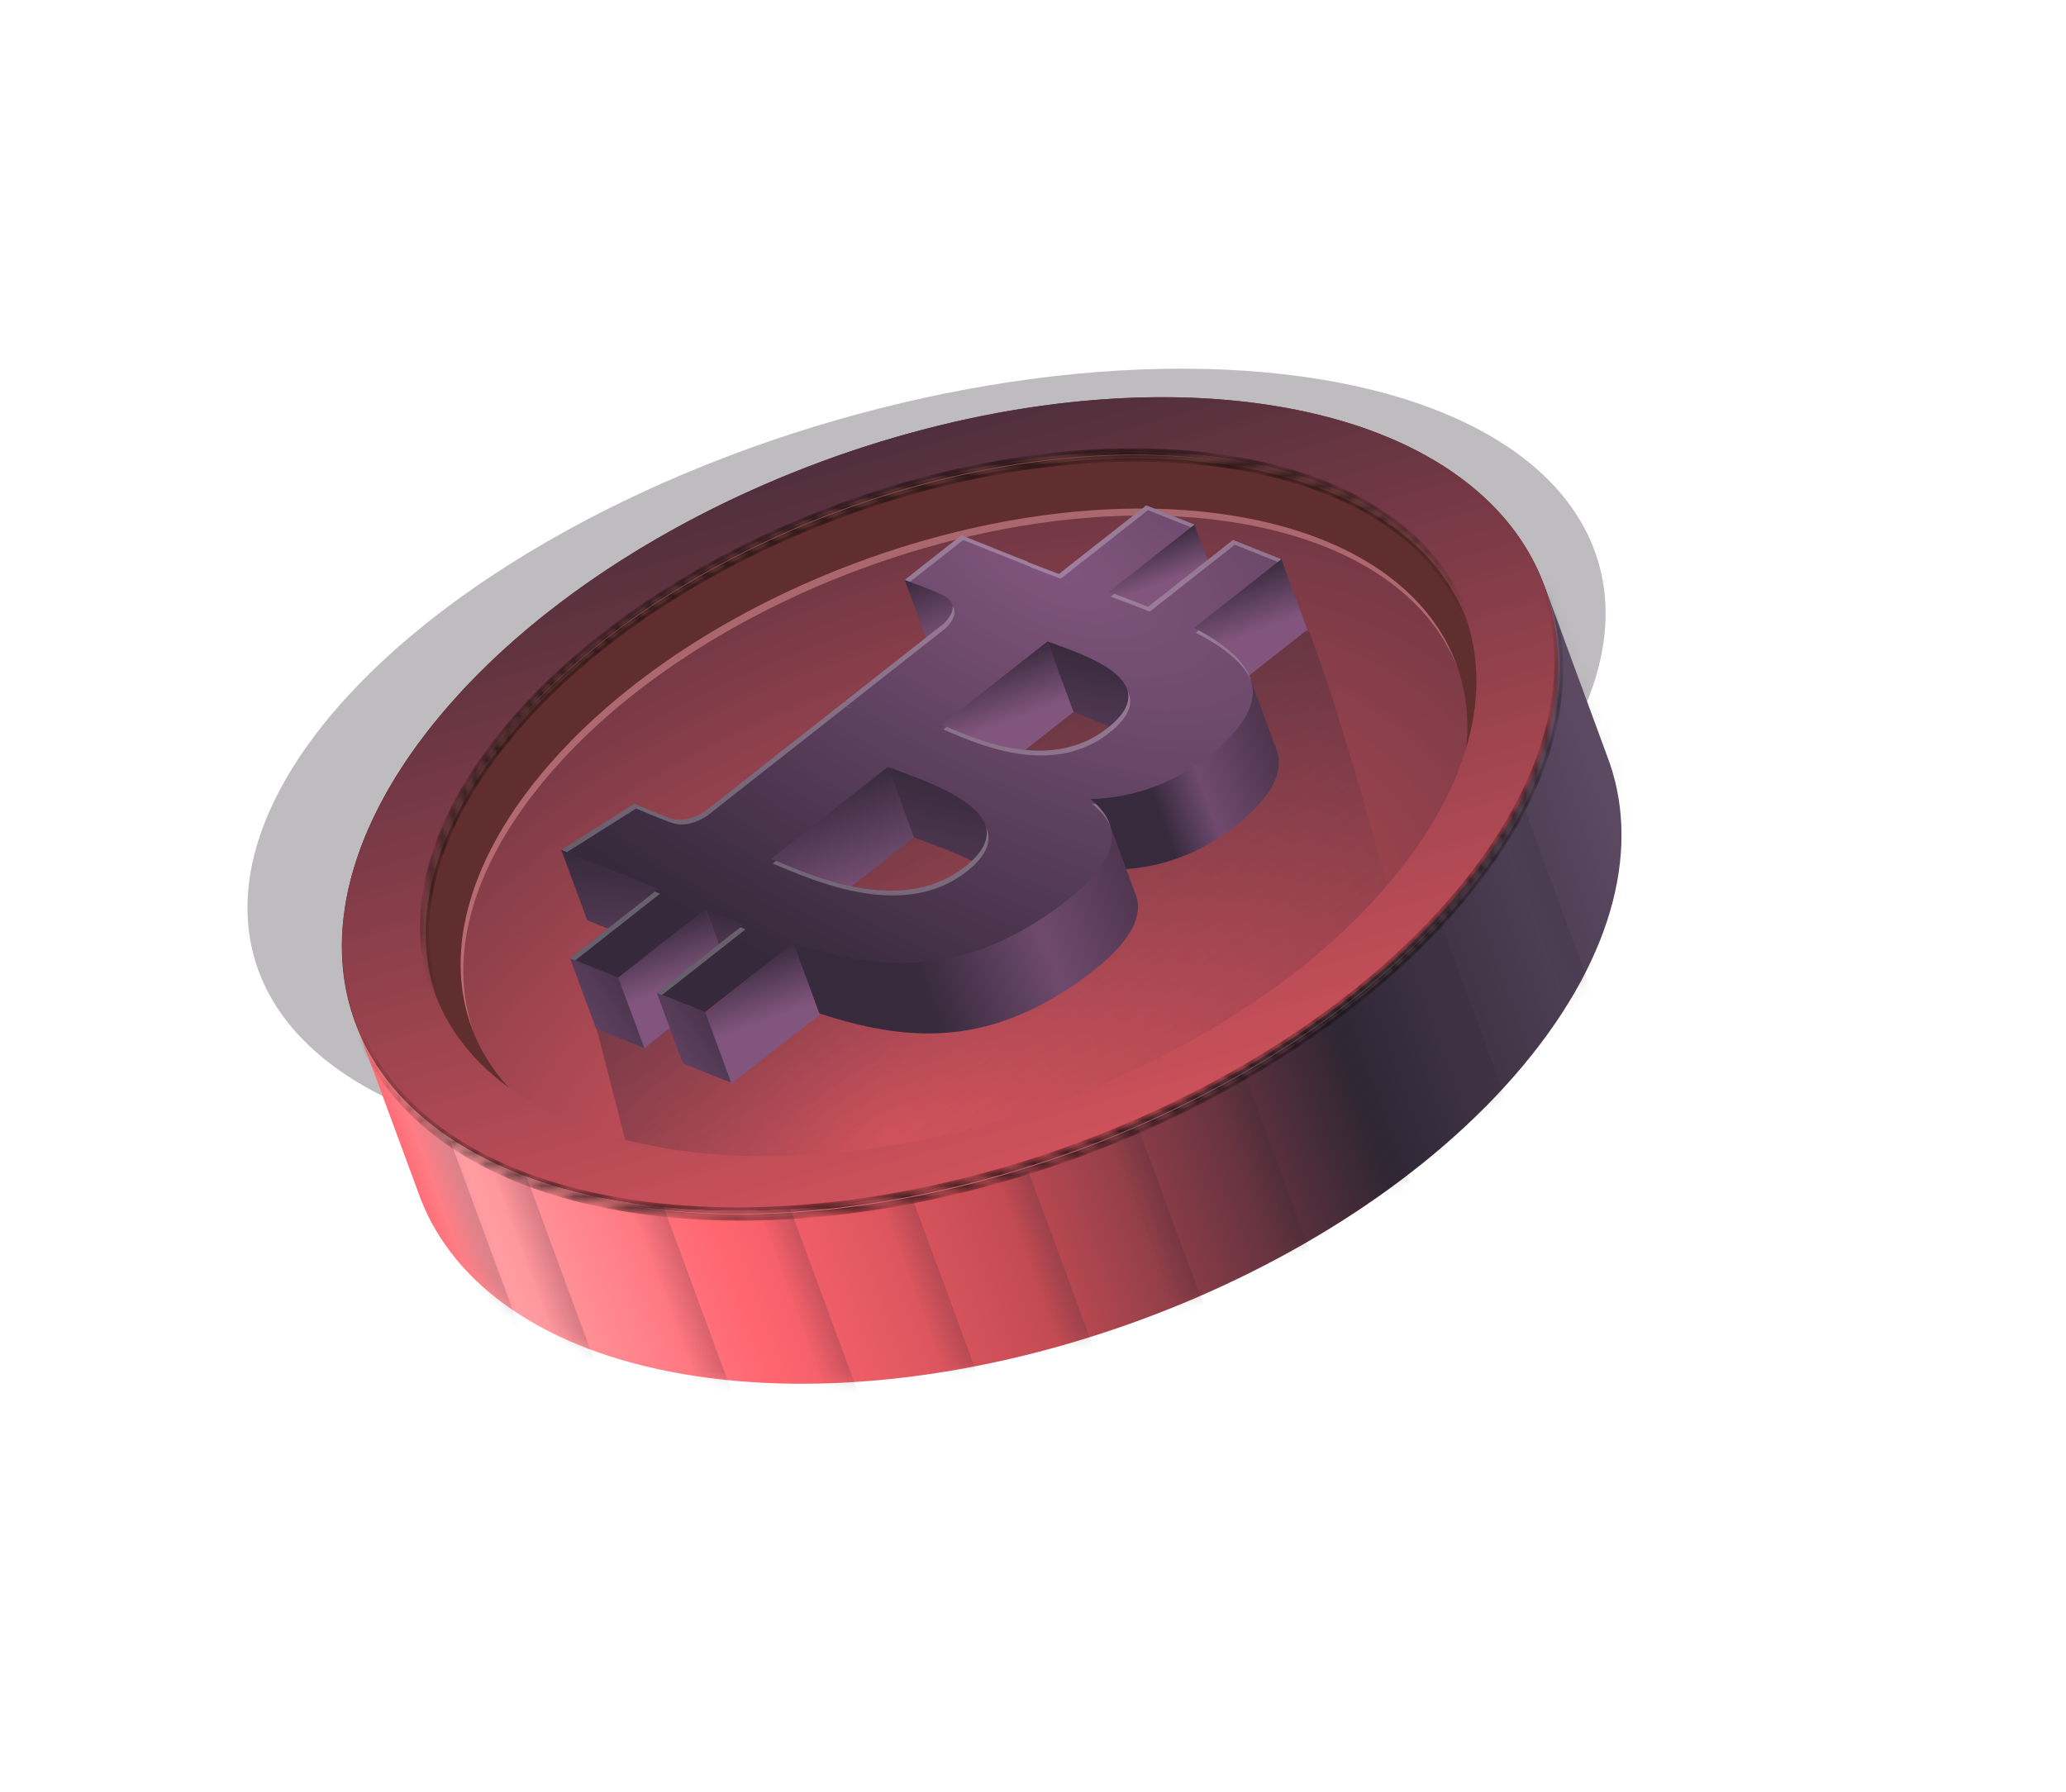 <svg fill="none" height="164" viewBox="0 0 189 164" width="189" xmlns="http://www.w3.org/2000/svg" xmlns:xlink="http://www.w3.org/1999/xlink"><filter id="a" color-interpolation-filters="sRGB" filterUnits="userSpaceOnUse" height="86.275" width="138.792" x="15.364" y="26.465"><feFlood flood-opacity="0" result="BackgroundImageFix"/><feBlend in="SourceGraphic" in2="BackgroundImageFix" mode="normal" result="shape"/><feGaussianBlur result="effect1_foregroundBlur_1_20" stdDeviation="3.634"/></filter><filter id="b" color-interpolation-filters="sRGB" filterUnits="userSpaceOnUse" height="48.396" width="91.775" x="41.853" y="46.244"><feFlood flood-opacity="0" result="BackgroundImageFix"/><feBlend in="SourceGraphic" in2="BackgroundImageFix" mode="normal" result="shape"/><feGaussianBlur result="effect1_foregroundBlur_1_20" stdDeviation=".146"/></filter><filter id="c" color-interpolation-filters="sRGB" filterUnits="userSpaceOnUse" height="70.676" width="110.67" x="32.342" y="41.022"><feFlood flood-opacity="0" result="BackgroundImageFix"/><feBlend in="SourceGraphic" in2="BackgroundImageFix" mode="normal" result="shape"/><feGaussianBlur result="effect1_foregroundBlur_1_20" stdDeviation=".146"/></filter><filter id="d" color-interpolation-filters="sRGB" filterUnits="userSpaceOnUse" height="45.347" width="66.419" x="51.072" y="45.971"><feFlood flood-opacity="0" result="BackgroundImageFix"/><feBlend in="SourceGraphic" in2="BackgroundImageFix" mode="normal" result="shape"/><feGaussianBlur result="effect1_foregroundBlur_1_20" stdDeviation=".136"/></filter><linearGradient id="e" gradientUnits="userSpaceOnUse" x1="155.458" x2="39.1" y1="72.466" y2="114.339"><stop offset="0" stop-color="#66536e"/><stop offset=".312" stop-color="#302634"/><stop offset=".589" stop-color="#c44b53"/><stop offset=".793" stop-color="#ff656f"/><stop offset=".952" stop-color="#ff9da3"/><stop offset="1" stop-color="#ff656f"/></linearGradient><linearGradient id="f"><stop offset="0" stop-color="#302634"/><stop offset="1" stop-color="#302634" stop-opacity="0"/></linearGradient><linearGradient id="g" gradientUnits="userSpaceOnUse" x1="2.86" x2="-.191" xlink:href="#f" y1="27.416" y2="27.413"/><linearGradient id="h" gradientUnits="userSpaceOnUse" x1="2.86" x2="-.191" xlink:href="#f" y1="22.52" y2="22.517"/><linearGradient id="i" gradientUnits="userSpaceOnUse" x1="2.86" x2="-.191" xlink:href="#f" y1="28.721" y2="28.719"/><linearGradient id="j"><stop offset="0" stop-color="#e35760"/><stop offset="1" stop-color="#302634"/></linearGradient><radialGradient id="k" cx="0" cy="0" gradientTransform="matrix(-39.374 -107.257 89.05 -32.69 52.443 70.538)" gradientUnits="userSpaceOnUse" r="1" xlink:href="#j"/><linearGradient id="l" gradientUnits="userSpaceOnUse" x1="91.021" x2="111.17" y1="64.232" y2="94.512"><stop offset="0" stop-color="#362a39"/><stop offset="1" stop-color="#362a39" stop-opacity="0"/></linearGradient><linearGradient id="m" gradientUnits="userSpaceOnUse" x1="91.16" x2="64.999" xlink:href="#j" y1="118.752" y2="27.191"/><linearGradient id="n"><stop offset=".125" stop-color="#36293b"/><stop offset="1" stop-color="#81557e"/></linearGradient><linearGradient id="o" gradientUnits="userSpaceOnUse" x1="54.932" x2="53.522" xlink:href="#n" y1="74.573" y2="98.836"/><linearGradient id="p"><stop offset=".112" stop-color="#36293b"/><stop offset=".572" stop-color="#81557e"/></linearGradient><linearGradient id="q" gradientUnits="userSpaceOnUse" x1="59.41" x2="64.044" xlink:href="#p" y1="82.993" y2="95.596"/><linearGradient id="r"><stop offset="0" stop-color="#36293b"/><stop offset="1" stop-color="#81557e"/></linearGradient><linearGradient id="s" gradientUnits="userSpaceOnUse" x1="61.745" x2="48.183" xlink:href="#r" y1="89.007" y2="98.703"/><linearGradient id="t" gradientUnits="userSpaceOnUse" x1="65.776" x2="63.611" xlink:href="#n" y1="81.626" y2="93.158"/><linearGradient id="u" gradientUnits="userSpaceOnUse" x1="67.342" x2="72.04" xlink:href="#p" y1="86.12" y2="98.895"/><linearGradient id="v" gradientUnits="userSpaceOnUse" x1="69.695" x2="56.112" xlink:href="#r" y1="92.162" y2="101.872"/><linearGradient id="w" gradientUnits="userSpaceOnUse" x1="102.48" x2="121.92" y1="80.501" y2="73.325"><stop offset=".026" stop-color="#372a3c"/><stop offset=".263" stop-color="#372a3c"/><stop offset=".483" stop-color="#6f4a6e"/><stop offset=".934" stop-color="#462f45"/><stop offset="1" stop-color="#372a3c"/></linearGradient><linearGradient id="x" gradientUnits="userSpaceOnUse" x1="77.206" x2="111.493" y1="98.836" y2="86.179"><stop offset=".026" stop-color="#372a3c"/><stop offset=".263" stop-color="#372a3c"/><stop offset=".593" stop-color="#6f4a6e"/><stop offset=".934" stop-color="#462f45"/><stop offset="1" stop-color="#372a3c"/></linearGradient><linearGradient id="y" gradientUnits="userSpaceOnUse" x1="111.701" x2="116.023" xlink:href="#p" y1="51.38" y2="63.135"/><linearGradient id="z" gradientUnits="userSpaceOnUse" x1="102.976" x2="106.12" xlink:href="#p" y1="49.005" y2="57.554"/><linearGradient id="A"><stop offset=".112" stop-color="#36293b"/><stop offset=".897" stop-color="#81557e"/></linearGradient><linearGradient id="B" gradientUnits="userSpaceOnUse" x1="85.318" x2="88.47" xlink:href="#A" y1="50.782" y2="59.357"/><linearGradient id="C" gradientUnits="userSpaceOnUse" x1="74.372" x2="79.49" xlink:href="#A" y1="70.434" y2="84.353"/><linearGradient id="D" gradientUnits="userSpaceOnUse" x1="84.209" x2="77.771" xlink:href="#n" y1="65.951" y2="96.186"/><linearGradient id="E" gradientUnits="userSpaceOnUse" x1="89.039" x2="93.556" xlink:href="#p" y1="59.257" y2="71.542"/><linearGradient id="F" gradientUnits="userSpaceOnUse" x1="98.283" x2="93.684" xlink:href="#n" y1="55.805" y2="78.816"/><radialGradient id="G" cx="0" cy="0" gradientTransform="matrix(-20.431 39.549 -81.549 -42.129 95.873 51.202)" gradientUnits="userSpaceOnUse" r="1"><stop offset="0" stop-color="#81557e"/><stop offset="1" stop-color="#36293b"/></radialGradient><mask id="H" height="74" maskUnits="userSpaceOnUse" width="117" x="32" y="53"><path d="m62.481 125.731c25.757 4.446 60.183-8.212 76.894-28.273 8.465-10.162 10.76-20.275 7.615-28.358l-5.715-15.537-108.991 39.355 6.201 16.799c3.063 7.873 11.287 13.822 23.996 16.016z" fill="#b81a24"/></mask><mask id="I" fill="#fff"><path clip-rule="evenodd" d="m56.629 109.882c25.757 4.447 60.184-8.211 76.894-28.272 8.246-9.9 10.637-19.752 7.848-27.727 3.147 8.084.852 18.198-7.614 28.361-16.71 20.06-51.137 32.719-76.894 28.272-13.046-2.252-21.366-8.46-24.229-16.646 3.064 7.872 11.287 13.819 23.995 16.012zm-16.735-18.682c-2.751-7.011-.769-15.792 6.581-24.616 14.479-17.382 44.309-28.35 66.628-24.498 11.327 1.955 18.542 7.353 21.009 14.467-2.668-6.8-9.787-11.936-20.775-13.833-22.318-3.853-52.148 7.116-66.628 24.498-7.13 8.56-9.208 17.08-6.815 23.983z" fill="#fff" fill-rule="evenodd"/></mask><g filter="url(#a)"><ellipse cx="40.086" cy="59.488" fill="#27212b" fill-opacity=".3" rx="40.086" ry="59.488" transform="matrix(.866 .5 -.866 .5 101.562 19.815)"/></g><path d="m62.482 125.731c25.757 4.446 60.184-8.212 76.894-28.273 8.465-10.162 10.76-20.275 7.616-28.358l-5.715-15.537-108.992 39.354 6.201 16.799c3.063 7.873 11.287 13.822 23.996 16.016z" fill="url(#e)"/><g fill-opacity=".2" mask="url(#H)"><path d="m0 0h2.703v56.766h-2.703z" fill="url(#g)" transform="matrix(.939 -.345 .346 .938 34.329 93.603)"/><g fill="url(#h)"><path d="m0 0h2.703v46.63h-2.703z" transform="matrix(.939 -.345 .346 .938 42.912 101.247)"/><path d="m0 0h2.703v46.63h-2.703z" transform="matrix(.939 -.345 .346 .938 47.985 99.382)"/><path d="m0 0h2.703v46.63h-2.703z" transform="matrix(.939 -.345 .346 .938 53.059 97.517)"/><path d="m0 0h2.703v46.63h-2.703z" transform="matrix(.939 -.345 .346 .938 58.134 95.65)"/><path d="m0 0h2.703v46.63h-2.703z" transform="matrix(.939 -.345 .346 .938 63.206 93.785)"/><path d="m0 0h2.703v46.63h-2.703z" transform="matrix(.939 -.345 .346 .938 68.281 91.92)"/><path d="m0 0h2.703v46.63h-2.703z" transform="matrix(.939 -.345 .346 .938 73.354 90.055)"/><path d="m0 0h2.703v46.63h-2.703z" transform="matrix(.939 -.345 .346 .938 78.427 88.189)"/><path d="m0 0h2.703v46.63h-2.703z" transform="matrix(.939 -.345 .346 .938 83.501 86.323)"/><path d="m0 0h2.703v46.63h-2.703z" transform="matrix(.939 -.345 .346 .938 88.576 84.458)"/><path d="m0 0h2.703v46.63h-2.703z" transform="matrix(.939 -.345 .346 .938 93.649 82.593)"/><path d="m0 0h2.703v46.63h-2.703z" transform="matrix(.939 -.345 .346 .938 98.722 80.727)"/><path d="m0 0h2.703v46.63h-2.703z" transform="matrix(.939 -.345 .346 .938 103.796 78.861)"/><path d="m0 0h2.703v46.63h-2.703z" transform="matrix(.939 -.345 .346 .938 108.869 76.996)"/><path d="m0 0h2.703v46.63h-2.703z" transform="matrix(.939 -.345 .346 .938 113.943 75.13)"/><path d="m0 0h2.703v46.63h-2.703z" transform="matrix(.939 -.345 .346 .938 119.018 73.265)"/><path d="m0 0h2.703v46.63h-2.703z" transform="matrix(.939 -.345 .346 .938 124.091 71.399)"/><path d="m0 0h2.703v46.63h-2.703z" transform="matrix(.939 -.345 .346 .938 129.163 69.534)"/><path d="m0 0h2.703v46.63h-2.703z" transform="matrix(.939 -.345 .346 .938 134.237 67.669)"/><path d="m0 0h2.703v46.63h-2.703z" transform="matrix(.939 -.345 .346 .938 139.309 65.804)"/></g><path d="m0 0h2.703v59.47h-2.703z" fill="url(#i)" transform="matrix(.939 -.345 .346 .938 139.937 51.892)"/></g><ellipse cx="47.301" cy="47.301" fill="#602e2e" rx="47.301" ry="47.301" transform="matrix(.986 .17 -.64 .768 70.508 29.184)"/><ellipse cx="39.155" cy="39.229" fill="url(#k)" rx="39.155" ry="39.229" transform="matrix(.986 .17 -.64 .768 74.686 40.608)"/><g filter="url(#b)"><path clip-rule="evenodd" d="m133.335 61.08c-2.557-6.478-9.344-11.368-19.811-13.174-21.321-3.68-49.84 6.823-63.699 23.461-6.835 8.206-8.828 16.371-6.534 22.981-2.652-6.718-.756-15.145 6.299-23.615 13.859-16.638 42.378-27.141 63.699-23.461 10.806 1.865 17.689 7.016 20.046 13.808z" fill="#ffadad" fill-opacity=".4" fill-rule="evenodd"/></g><path d="m58.197 108.245-3.651-14.265 17.911-8.998 7.474-17.492 16.063-7.544 23.776-2.189c2.662 7.212 5.401 16.853 7.608 25.051-37.11 33.557-52.5 24.685-69.182 25.437z" fill="url(#l)" fill-opacity=".5"/><path d="m133.526 81.609c-16.711 20.061-51.137 32.719-76.894 28.273-25.757-4.447-33.091-24.314-16.381-44.374 16.71-20.061 51.137-32.719 76.894-28.273 25.757 4.446 33.091 24.313 16.381 44.374zm-87.048-15.026c-14.479 17.382-8.125 34.596 14.193 38.449 22.318 3.852 52.149-7.116 66.628-24.498 14.479-17.382 8.125-34.597-14.194-38.449-22.318-3.853-52.148 7.116-66.627 24.498z" fill="url(#m)"/><g filter="url(#c)"><path clip-rule="evenodd" d="m56.629 109.882c25.757 4.447 60.184-8.211 76.894-28.272 8.246-9.9 10.637-19.752 7.848-27.727 3.147 8.084.852 18.198-7.614 28.361-16.71 20.06-51.137 32.719-76.894 28.272-13.046-2.252-21.366-8.46-24.229-16.646 3.064 7.872 11.287 13.819 23.995 16.012zm-16.735-18.682c-2.751-7.011-.769-15.792 6.581-24.616 14.479-17.382 44.309-28.35 66.628-24.498 11.327 1.955 18.542 7.353 21.009 14.467-2.668-6.8-9.787-11.936-20.775-13.833-22.318-3.853-52.148 7.116-66.628 24.498-7.13 8.56-9.208 17.08-6.815 23.983z" fill="#ffadad" fill-opacity=".2" fill-rule="evenodd"/><path d="m133.523 81.61-.225-.187zm-76.894 28.272.05-.288zm84.742-55.999.273-.106-.549.202zm-7.614 28.361-.225-.187zm-76.894 28.272.05-.288zm-24.229-16.646.273-.106-.549.202zm13.841-27.286.225.187zm-6.581 24.616-.273.106.549-.202zm73.209-49.114.049-.288zm21.009 14.467-.273.106.549-.202zm-20.775-13.833-.05.288zm-66.628 24.498-.225-.187zm86.589 14.205c-8.315 9.982-21.051 18.136-34.931 23.239-13.88 5.103-28.873 7.145-41.689 4.932l-.099.577c12.941 2.234 28.04.169 41.99-4.96 13.95-5.13 26.782-13.335 35.178-23.414zm7.797-27.444c2.743 7.844.41 17.591-7.797 27.444l.45.374c8.285-9.946 10.734-19.904 7.9-28.011zm.004.009c3.094 7.949.859 17.953-7.567 28.068l.45.374c8.506-10.211 10.861-20.436 7.662-28.654zm-7.567 28.068c-8.314 9.982-21.051 18.136-34.931 23.24-13.88 5.103-28.873 7.145-41.689 4.932l-.099.577c12.941 2.233 28.04.169 41.99-4.96 13.951-5.13 26.783-13.335 35.178-23.414zm-76.619 28.172c-12.985-2.241-21.187-8.404-24.002-16.454l-.553.192c2.91 8.322 11.348 14.576 24.456 16.839zm-.234-.634c-12.648-2.183-20.758-8.087-23.771-15.83l-.546.211c3.114 8.002 11.45 13.992 24.218 16.195zm-10.428-43.198c-7.39 8.872-9.432 17.764-6.629 24.91l.545-.213c-2.698-6.877-.777-15.547 6.534-24.323zm66.902-24.599c-11.221-1.937-24.311-.147-36.404 4.3-12.093 4.446-23.218 11.559-30.498 20.299l.45.374c7.199-8.642 18.229-15.705 30.251-20.125s25.006-6.188 36.102-4.272zm21.236 14.659c-2.513-7.251-9.847-12.693-21.236-14.659l-.099.576c11.266 1.945 18.363 7.296 20.782 14.274zm-.004-.011c-2.718-6.929-9.949-12.107-20.997-14.014l-.1.576c10.929 1.887 17.935 6.98 20.552 13.651zm-20.997-14.014c-11.222-1.937-24.312-.147-36.405 4.3-12.093 4.446-23.218 11.559-30.498 20.299l.45.374c7.199-8.643 18.229-15.705 30.251-20.125 12.022-4.42 25.006-6.188 36.102-4.272zm-66.903 24.599c-7.169 8.607-9.305 17.232-6.867 24.265l.553-.191c-2.348-6.772-.328-15.186 6.764-23.7z" fill="#000" mask="url(#I)"/></g><path d="m51.346 77.767 2.381 6.449 4.054 1.616 3.989-5.267c-.713-.293-1.36-.564-1.36-.564z" fill="url(#o)"/><path d="m58.943 95.9 7.992-6.283-.775-2.099-1.647-4.462-7.984 6.302z" fill="url(#q)"/><path d="m54.529 94.141 4.413 1.76-2.415-6.541-4.376-1.661z" fill="url(#s)"/><path d="m64.513 83.058 4.01 1.299c-.215.757-.541 1.891-.844 2.915l-1.518.247z" fill="url(#t)"/><path d="m66.813 99.225 8.21-6.392-2.453-6.667-8.139 6.607z" fill="url(#u)"/><path d="m62.47 97.307 4.419 1.761-2.382-6.452-4.42-1.765z" fill="url(#v)"/><path d="m102.136 79.572c3.999-.109 8.129-1.459 11.967-4.92l.001 0c2.448-2.203 3.193-4.1 2.769-5.772l-2.445-6.624-2.813 1.644-5.03 5.55-6.899 3.484z" fill="url(#w)"/><path d="m74.952 92.73c7.897 2.593 15.156 3.047 23.471-2.728 4.693-3.257 6.156-5.813 5.546-7.931l-2.566-6.951-10.431 6.998-9.281 2.844-9.193 1.102z" fill="url(#x)"/><path d="m117.215 51.163 2.384 6.459-6.527 5.133-3.224-2.702-1.508-2.174.775-.747z" fill="url(#y)"/><path d="m109.272 48.006 2.38 6.447-10.024 2.648-3.322-2.156c1.381-1.015 4.222-3.097 4.534-3.309s4.418-2.508 6.432-3.63z" fill="url(#z)"/><path d="m90.332 55.429-5.19 4.082-2.387-6.467 6.972 1.359z" fill="url(#B)"/><path d="m72.914 85.035 10.701-8.413-2.419-6.554-11.025 8.396z" fill="url(#C)"/><path d="m84.713 77.037c-.424-.156-.799-.295-1.099-.414l-2.557-6.926 9.762 2.226.478 8.391c-1.708-1.479-4.657-2.566-6.583-3.276l-.001-0z" fill="url(#D)"/><path d="m98.217 65.139-2.394-6.484-11.076 8.522 5.925 3.894z" fill="url(#E)"/><path d="m104.537 63.504c.123.335-1.185 2.448-1.854 3.463l-4.466-1.823-2.394-6.486 3.751 1.183 3.303 1.118c.502.709 1.537 2.212 1.661 2.546z" fill="url(#F)"/><path clip-rule="evenodd" d="m111.723 68.201c5.252-4.727 2.665-8.046-2.489-10.752l7.985-6.279-4.42-1.761-7.775 6.113c-1.16-.463-2.373-.916-3.578-1.366l7.827-6.153-4.416-1.761-7.985 6.276c-.978-.364-1.937-.724-2.854-1.088l.024-.02-6.092-2.431-5.19 4.082s3.331 1.247 3.211 1.277c1.789.714 1.23 1.845.412 2.688l-9.096 7.153c.123.05.278.118.433.213l-.466-.185-12.746 10.019c-.698.456-2.017 1.101-3.27.604.002.066-3.211-1.281-3.211-1.281l-6.684 4.215 5.752 2.292c.648.26 1.284.522 1.912.781l.001 0c.407.168.811.335 1.214.499l-8.075 6.352 4.413 1.76 7.992-6.283c1.183.505 2.345.981 3.491 1.436l-7.956 6.253 4.419 1.761 8.063-6.338c7.897 2.593 15.156 3.047 23.471-2.728 6.7-4.651 6.816-7.872 3.715-10.43 3.999-.109 8.129-1.459 11.967-4.92zm-23.452 11.114c-5.538 4.356-13.328 1.106-16.889-.38-.319-.133-.604-.252-.85-.35l10.701-8.413c.301.12.676.258 1.101.415 3.803 1.402 11.598 4.276 5.939 8.728zm-1.421-12.698c2.965 1.247 9.429 3.964 14.463.007 5.149-4.048-1.369-6.427-4.552-7.589-.358-.131-.673-.246-.926-.346l-9.705 7.63c.208.083.449.184.719.298z" fill="url(#G)" fill-rule="evenodd"/><g filter="url(#d)"><path clip-rule="evenodd" d="m100.235 73.547c-.106.005-.212.008-.318.011.768.633 1.339 1.308 1.661 2.034-.216-.73-.68-1.409-1.343-2.045zm-39.671 17.498 7.641-6.006c-.158-.063-.317-.126-.476-.19l-7.641 6.006zm-7.941-3.167-.476-.19 7.765-6.108c.158.065.315.129.472.193zm-.755-9.906 6.321-3.987s3.212 1.347 3.211 1.281c1.253.497 2.572-.148 3.27-.604l12.746-10.019.466.185c-.155-.094-.31-.163-.433-.213l9.096-7.153c.58-.597 1.03-1.34.605-1.976.056.522-.316 1.074-.767 1.538l-9.096 7.153c.123.05.278.118.433.213l-.466-.185-12.746 10.019c-.698.456-2.017 1.101-3.27.604.001.066-3.211-1.281-3.211-1.281l-6.684 4.215zm31.378-24.729 4.866-3.827 6.092 2.431-.024.02c.917.365 1.876.724 2.854 1.088l7.985-6.276 3.939 1.571.315-.247-4.416-1.761-7.985 6.276c-.978-.364-1.937-.724-2.854-1.088l.024-.02-6.092-2.431-5.19 4.082s.194.072.486.183zm18.686 1.094-.325.256c1.205.45 2.418.903 3.578 1.366l7.774-6.113 3.944 1.571.315-.248-4.42-1.761-7.775 6.113c-1.004-.4-2.047-.794-3.091-1.184zm7.728 3.34-.265.209c2.455 1.289 4.327 2.717 5.048 4.37-.53-1.741-2.331-3.236-4.783-4.579zm-38.279 21.256c3.561 1.486 11.351 4.736 16.889.38l.002 0c1.729-1.361 2.202-2.574 1.917-3.643.554 1.172.215 2.53-1.755 4.08l-.002-0c-5.538 4.356-13.328 1.106-16.889-.38-.319-.133-.604-.252-.85-.35l.311-.245c.12.05.246.102.377.157zm29.932-12.31c-5.035 3.957-11.498 1.239-14.463-.007-.085-.036-.168-.07-.247-.104l-.31.244c.208.083.449.184.719.298 2.965 1.247 9.429 3.964 14.463.007 1.896-1.49 2.21-2.754 1.692-3.815.244.966-.212 2.087-1.853 3.377z" fill="#fff" fill-opacity=".25" fill-rule="evenodd"/></g></svg>